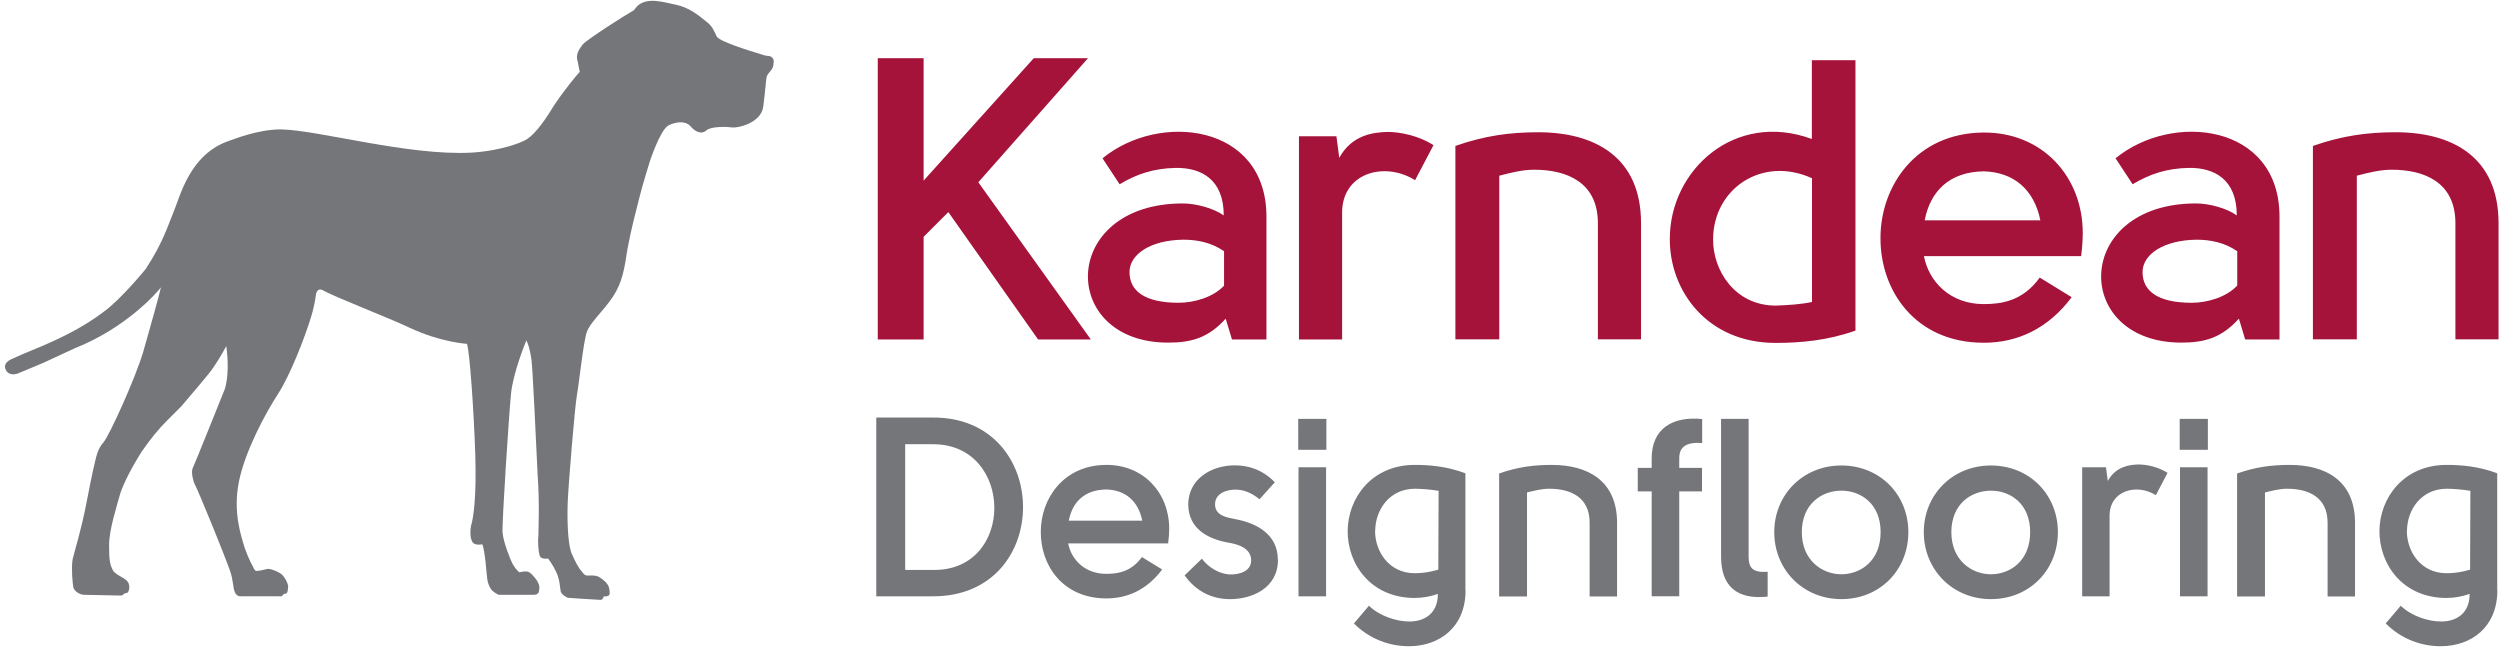 <svg width="370" height="96" viewBox="0 0 370 96" fill="none" xmlns="http://www.w3.org/2000/svg">
<path d="M369.61 87.344C369.61 92.933 365.64 95.572 361.426 95.638C359.88 95.671 358.344 95.389 356.91 94.81C355.477 94.231 354.176 93.366 353.088 92.267L355.308 89.65C356.814 91.114 359.32 92.023 361.448 91.98C363.51 91.936 365.508 90.826 365.508 87.9C364.41 88.287 363.256 88.49 362.092 88.498C355.594 88.498 352.112 83.507 352.156 78.517C352.224 73.683 355.726 68.805 362.092 68.805C364.354 68.805 366.86 69.025 369.588 70.046V87.389L369.61 87.344ZM356.214 78.564C356.214 81.555 358.21 84.838 362.114 84.838C363.2 84.838 364.442 84.662 365.574 84.305C365.574 80.338 365.618 76.656 365.618 72.641C364.467 72.453 363.304 72.35 362.138 72.332C358.278 72.332 356.238 75.547 356.238 78.561M331.112 70.07C333.884 69.094 336.278 68.805 338.874 68.805C344.196 68.805 348.542 71.133 348.542 77.365V88.275H344.484V77.365C344.484 73.528 341.6 72.332 338.474 72.332C337.388 72.332 336.234 72.641 335.214 72.885V88.275H331.09V70.07H331.112ZM322.596 61.995H326.766V66.566H322.596V61.995ZM326.72 88.254H322.64V69.159H326.72V88.254ZM311.686 69.159L311.952 71.18C313.148 69.005 315.192 68.784 316.454 68.74C317.762 68.74 319.448 69.115 320.8 69.98L319.07 73.285C316.19 71.487 312.218 72.62 312.218 76.323V88.254H308.16V69.159H311.686ZM294.654 88.671C288.956 88.671 284.72 84.281 284.72 78.76C284.72 73.237 288.956 68.891 294.654 68.891C300.354 68.891 304.568 73.192 304.568 78.76C304.568 84.326 300.398 88.671 294.654 88.671ZM294.654 84.992C297.538 84.992 300.464 82.972 300.464 78.76C300.464 74.546 297.538 72.618 294.654 72.618C291.774 72.618 288.8 74.567 288.8 78.757C288.8 82.951 291.84 84.992 294.654 84.992ZM272.522 88.671C266.824 88.671 262.588 84.281 262.588 78.76C262.588 73.237 266.824 68.891 272.522 68.891C278.222 68.891 282.436 73.192 282.436 78.76C282.436 84.326 278.266 88.671 272.522 88.671ZM272.522 84.992C275.406 84.992 278.332 82.972 278.332 78.76C278.332 74.546 275.406 72.618 272.522 72.618C269.642 72.618 266.668 74.567 266.668 78.757C266.668 82.951 269.708 84.992 272.522 84.992ZM138.092 88.254H129.688V61.797H138.048C155.768 61.688 155.944 88.278 138.092 88.254ZM138.136 65.746H133.968V84.352H138.048C150.288 84.572 150.088 65.746 138.114 65.746M169.006 82.445L172 84.285C169.78 87.255 166.9 88.566 163.75 88.566C157.252 88.566 153.992 83.62 154.036 78.695C154.036 73.796 157.408 68.828 163.706 68.805C169.226 68.761 173.042 72.93 173.042 78.251C173.042 78.808 172.998 79.561 172.886 80.425H158.094C158.538 82.797 160.534 84.927 163.728 84.927C165.414 84.927 167.408 84.639 168.984 82.468M169.05 77.055C168.496 74.237 166.61 72.51 163.728 72.442C160.49 72.487 158.694 74.328 158.184 77.055H169.072H169.05ZM189.142 82.82C189.142 87.168 185.128 88.675 182.046 88.675C179.45 88.675 177.056 87.588 175.326 85.15L177.876 82.688C178.918 84.04 180.426 84.906 181.936 85.016C183.354 85.082 185.172 84.572 185.172 82.954C185.172 81.114 183.22 80.558 181.934 80.335C178.786 79.803 175.902 78.275 175.858 74.681C175.858 70.933 179.228 68.871 182.754 68.871C184.706 68.871 186.834 69.472 188.676 71.377L186.414 73.883C185.216 72.951 184.13 72.463 182.822 72.463C181.58 72.463 179.782 72.996 179.828 74.704C179.872 76.344 181.624 76.59 182.822 76.834C186.06 77.431 189.12 79.118 189.12 82.841M192.136 61.995H196.304V66.566H192.138L192.136 61.995ZM196.26 88.254H192.18V69.159H196.26V88.254ZM216.906 87.344C216.906 92.933 212.936 95.572 208.722 95.638C207.176 95.671 205.64 95.389 204.206 94.81C202.773 94.231 201.472 93.366 200.384 92.267L202.604 89.65C204.11 91.114 206.616 92.023 208.744 91.98C210.806 91.936 212.804 90.826 212.804 87.9C211.706 88.287 210.552 88.49 209.388 88.498C202.89 88.498 199.408 83.507 199.454 78.517C199.52 73.683 203.022 68.805 209.388 68.805C211.65 68.805 214.156 69.025 216.882 70.046V87.389L216.906 87.344ZM203.51 78.564C203.51 81.555 205.506 84.838 209.41 84.838C210.496 84.838 211.738 84.662 212.87 84.305C212.87 80.338 212.914 76.656 212.914 72.641C211.763 72.453 210.6 72.35 209.434 72.332C205.574 72.332 203.534 75.547 203.534 78.561M221.894 70.07C224.666 69.094 227.062 68.805 229.656 68.805C234.978 68.805 239.326 71.133 239.326 77.365V88.275H235.266V77.365C235.266 73.528 232.386 72.332 229.258 72.332C228.17 72.332 227.018 72.641 225.998 72.885V88.275H221.872V70.07H221.894ZM251.898 65.564C249.57 65.409 248.528 66.12 248.528 67.826V69.246H251.898V72.725H248.528V88.249H244.448V72.728H242.388V69.248H244.448V67.828C244.448 63.48 247.488 61.574 251.922 62.016V65.585L251.898 65.564ZM261.612 84.614C259.328 84.814 258.796 83.948 258.796 82.395V61.995H254.716V82.395C254.716 86.787 257.11 88.784 261.612 88.296V84.614ZM113.986 10.569C113.986 10.569 113.676 10.88 113.476 11.302C113.366 11.722 113.276 13.386 112.966 15.759C112.656 18.241 109.13 18.974 108.398 18.863C107.666 18.752 105.294 18.663 104.562 19.284C103.742 20.015 102.788 19.395 102.168 18.663C101.548 17.931 100.194 17.931 98.952 18.553C97.71 19.174 96.158 23.942 96.158 23.942C96.158 23.942 95.116 27.267 94.606 29.329C94.184 30.994 93.364 34.097 92.854 36.913C92.432 39.709 92.122 41.794 90.68 43.965C89.216 46.139 87.354 47.691 86.844 49.156C86.334 50.62 85.69 56.828 85.38 58.492C85.07 60.266 84.138 71.576 84.028 74.171C83.916 76.766 84.028 80.291 84.538 81.754C85.158 83.218 85.69 84.15 86.09 84.549C86.4 84.969 86.6 85.279 87.242 85.169C87.862 85.169 88.396 85.169 88.794 85.48C89.306 85.79 90.036 86.412 90.148 87.031C90.148 87.031 90.348 87.852 90.148 88.076C90.036 88.275 89.528 88.275 89.328 88.275C89.328 88.275 89.328 88.695 88.906 88.784C88.486 88.784 84.026 88.474 84.026 88.474C84.026 88.474 83.096 88.053 82.986 87.541C82.874 87.031 82.874 85.879 82.364 84.748C81.854 83.618 81.124 82.663 81.124 82.663C81.124 82.663 80.08 82.864 79.88 82.243C79.68 81.621 79.57 80.18 79.68 79.338C79.68 78.517 79.88 74.457 79.57 70.311C79.37 66.251 78.838 54.212 78.638 53.081C78.438 51.84 78.218 50.995 77.906 50.376C77.906 50.376 75.932 55.056 75.622 58.359C75.312 61.574 74.27 77.451 74.382 78.805C74.492 80.246 75.534 82.864 75.932 83.573C76.354 84.305 76.864 84.704 76.864 84.704C76.864 84.704 77.596 84.504 78.018 84.594C78.438 84.594 79.148 85.436 79.482 85.945C79.792 86.478 79.902 86.877 79.792 87.297C79.792 87.719 79.592 88.029 78.972 88.029H73.782C73.782 88.029 73.162 87.719 72.85 87.409C72.54 87.1 72.23 86.478 72.118 85.746C72.008 85.013 71.808 81.6 71.386 80.558C71.386 80.558 70.456 80.757 70.034 80.358C69.614 79.938 69.524 78.805 69.724 77.763C70.034 76.832 70.544 73.615 70.344 67.383C70.144 61.154 69.524 51.906 69.104 50.886C69.104 50.886 65.266 50.685 60.588 48.489C57.062 46.828 49.898 44.121 47.614 42.88C46.772 42.679 46.772 43.611 46.682 44.121C46.682 44.233 46.372 45.895 46.062 46.828C45.13 49.931 42.934 55.541 41.182 58.248C39.408 60.953 36.304 66.651 35.372 71.222C34.442 75.79 35.684 79.316 36.216 81.09C36.836 82.864 37.456 83.883 37.456 83.883C37.456 83.883 37.656 84.504 37.968 84.504C38.278 84.504 39.208 84.303 39.63 84.194C40.25 84.194 41.184 84.614 41.716 85.013C42.136 85.436 42.536 86.145 42.646 86.677C42.646 86.677 42.646 87.832 42.336 87.832C41.604 87.942 42.026 88.341 41.294 88.251H35.684C35.684 88.251 35.064 88.364 34.752 87.632C34.442 86.9 34.552 85.879 34.02 84.415C33.178 82.019 29.562 73.106 28.72 71.442C28.72 71.442 28.21 70.001 28.52 69.269C28.72 68.96 33.288 57.538 33.288 57.538C33.798 55.876 33.798 53.279 33.488 51.218C32.863 52.398 32.167 53.538 31.404 54.633C31.092 55.144 27.988 58.779 26.836 60.133L24.662 62.306C23.48 63.489 22.266 64.974 21.026 66.763C19.672 68.847 18.32 71.444 17.81 72.996C17.3 74.858 16.146 78.383 16.146 80.668C16.146 82.951 16.258 83.573 16.766 84.504C16.766 84.504 16.966 84.816 17.698 85.236C18.43 85.657 18.852 85.856 19.052 86.389C19.252 87.01 19.052 87.519 18.94 87.629C18.83 87.829 18.63 87.742 18.43 87.829C18.32 87.942 18.12 88.141 17.92 88.141C17.188 88.141 12.31 88.029 12.31 88.029C12.31 88.029 11.068 87.829 10.846 86.877C10.738 86.257 10.538 84.171 10.738 82.817C11.048 81.466 11.978 78.671 12.822 74.303C13.642 69.936 14.174 67.871 14.174 67.871C14.174 67.871 14.486 66.32 15.306 65.478C16.148 64.546 20.074 55.917 21.226 51.971C22.268 48.336 23.51 43.877 23.822 42.526C23.202 43.346 18.632 48.557 11.048 51.551L6.366 53.721L2.642 55.273C2.642 55.273 1.4 55.783 0.868 54.764C0.356 53.724 1.488 53.212 2.02 53.011C2.22 52.901 3.882 52.172 6.388 51.15C9.494 49.797 12.42 48.355 15.326 46.16C17.92 44.297 21.558 39.818 21.558 39.818C24.152 35.87 24.884 33.278 25.594 31.611C26.634 29.218 27.988 22.785 33.998 20.811C34.618 20.611 38.144 19.149 41.582 19.149C47.192 19.259 60.476 23.098 69.812 22.587C74.58 22.276 77.396 20.924 77.596 20.814C78.75 20.303 80.302 18.418 81.854 15.823C83.406 13.428 85.49 10.944 85.802 10.633C85.69 10.123 85.602 9.594 85.49 9.082C85.18 8.15 85.602 7.418 86.222 6.598C86.842 5.866 92.342 2.34 93.806 1.52C94.006 1.32 94.118 1.1 94.316 0.9C95.78 -0.454 98.042 0.28 100.038 0.7C102.012 1.12 103.364 2.252 104.406 3.094C105.45 3.826 105.648 4.558 106.07 5.378C106.38 6.11 110.75 7.464 112.81 8.084C113.322 8.284 113.742 8.284 113.854 8.284C114.474 8.484 114.586 8.904 114.474 9.436C114.474 10.056 114.054 10.479 114.054 10.479" fill="#75767A"/>
<path d="M187.434 32.061V50.243H182.334L181.402 47.161C178.852 50.001 176.322 50.709 172.886 50.709C156.654 50.709 156.766 30.109 175.082 30.109C176.966 30.109 179.628 30.817 181.114 31.881C181.114 26.515 177.742 24.785 173.974 24.851C170.78 24.919 168.252 25.739 165.702 27.271L163.174 23.431C171.556 16.535 187.434 18.289 187.434 32.061ZM136.694 8.615V26.733L152.994 8.615H161.022L144.79 26.975L161.444 50.239H153.638L140.354 31.389L136.694 35.049V50.239H129.91V8.617H136.696L136.694 8.615ZM175.126 35.473C170.226 35.539 167.166 37.667 167.166 40.263C167.166 43.101 169.472 44.809 174.438 44.809C176.746 44.809 179.584 43.989 181.18 42.257H181.16V37.181C179.274 35.873 177.144 35.473 175.126 35.473ZM197.79 20.169L198.21 23.361C200.096 19.925 203.29 19.591 205.31 19.525C207.37 19.525 210.03 20.125 212.16 21.477L209.432 26.665C204.886 23.827 198.632 25.601 198.632 31.455V50.239H192.246V20.171L197.79 20.169ZM215.42 21.589C219.788 20.059 223.56 19.573 227.64 19.573C236.02 19.573 242.874 23.233 242.874 33.033V50.219H236.486V33.033C236.486 27.001 231.94 25.117 227.04 25.117C225.332 25.117 223.492 25.581 221.894 26.003V50.221H215.398V21.593H215.42V21.589ZM274.608 8.905V48.931C270.416 50.417 266.402 50.751 262.788 50.751C252.698 50.751 247.088 43.077 247.132 35.337C247.132 25.181 256.712 16.377 268.154 20.569V8.907L274.608 8.905ZM268.176 44.697V26.377C260.726 23.009 253.584 27.977 253.54 35.361C253.474 39.973 256.734 45.229 262.81 45.229C264.65 45.161 266.47 45.051 268.176 44.697ZM301.884 41.081L306.608 43.987C303.128 48.643 298.58 50.727 293.612 50.727C283.388 50.727 278.266 42.923 278.312 35.207C278.312 27.467 283.632 19.683 293.546 19.615C302.238 19.549 308.248 26.115 308.248 34.495C308.24 35.638 308.158 36.779 308.004 37.911H284.744C285.452 41.637 288.578 45.007 293.59 45.007C296.25 45.007 299.378 44.541 301.862 41.105M301.972 32.611C301.086 28.175 298.136 25.471 293.592 25.359C288.512 25.425 285.674 28.309 284.852 32.611H301.972ZM332.286 50.241L331.356 47.159C328.806 49.999 326.278 50.707 322.84 50.707C306.608 50.707 306.72 30.107 325.036 30.107C326.92 30.107 329.582 30.815 331.044 31.879C331.044 26.513 327.674 24.783 323.904 24.849C320.71 24.917 318.184 25.737 315.632 27.269L313.104 23.429C321.488 16.533 337.366 18.285 337.366 32.057V50.241H332.286ZM331.112 42.257V37.181C329.226 35.873 327.098 35.475 325.08 35.475C320.18 35.541 317.096 37.669 317.096 40.265C317.096 43.103 319.402 44.811 324.37 44.811C326.676 44.811 329.514 43.989 331.112 42.257ZM342.332 21.591C346.702 20.059 350.472 19.571 354.552 19.571C362.934 19.571 369.786 23.231 369.786 33.033V50.219H363.4V33.033C363.4 27.001 358.854 25.117 353.952 25.117C352.246 25.117 350.404 25.581 348.808 26.003V50.221H342.31V21.593H342.332V21.591Z" fill="#A5123A"/>
</svg>
